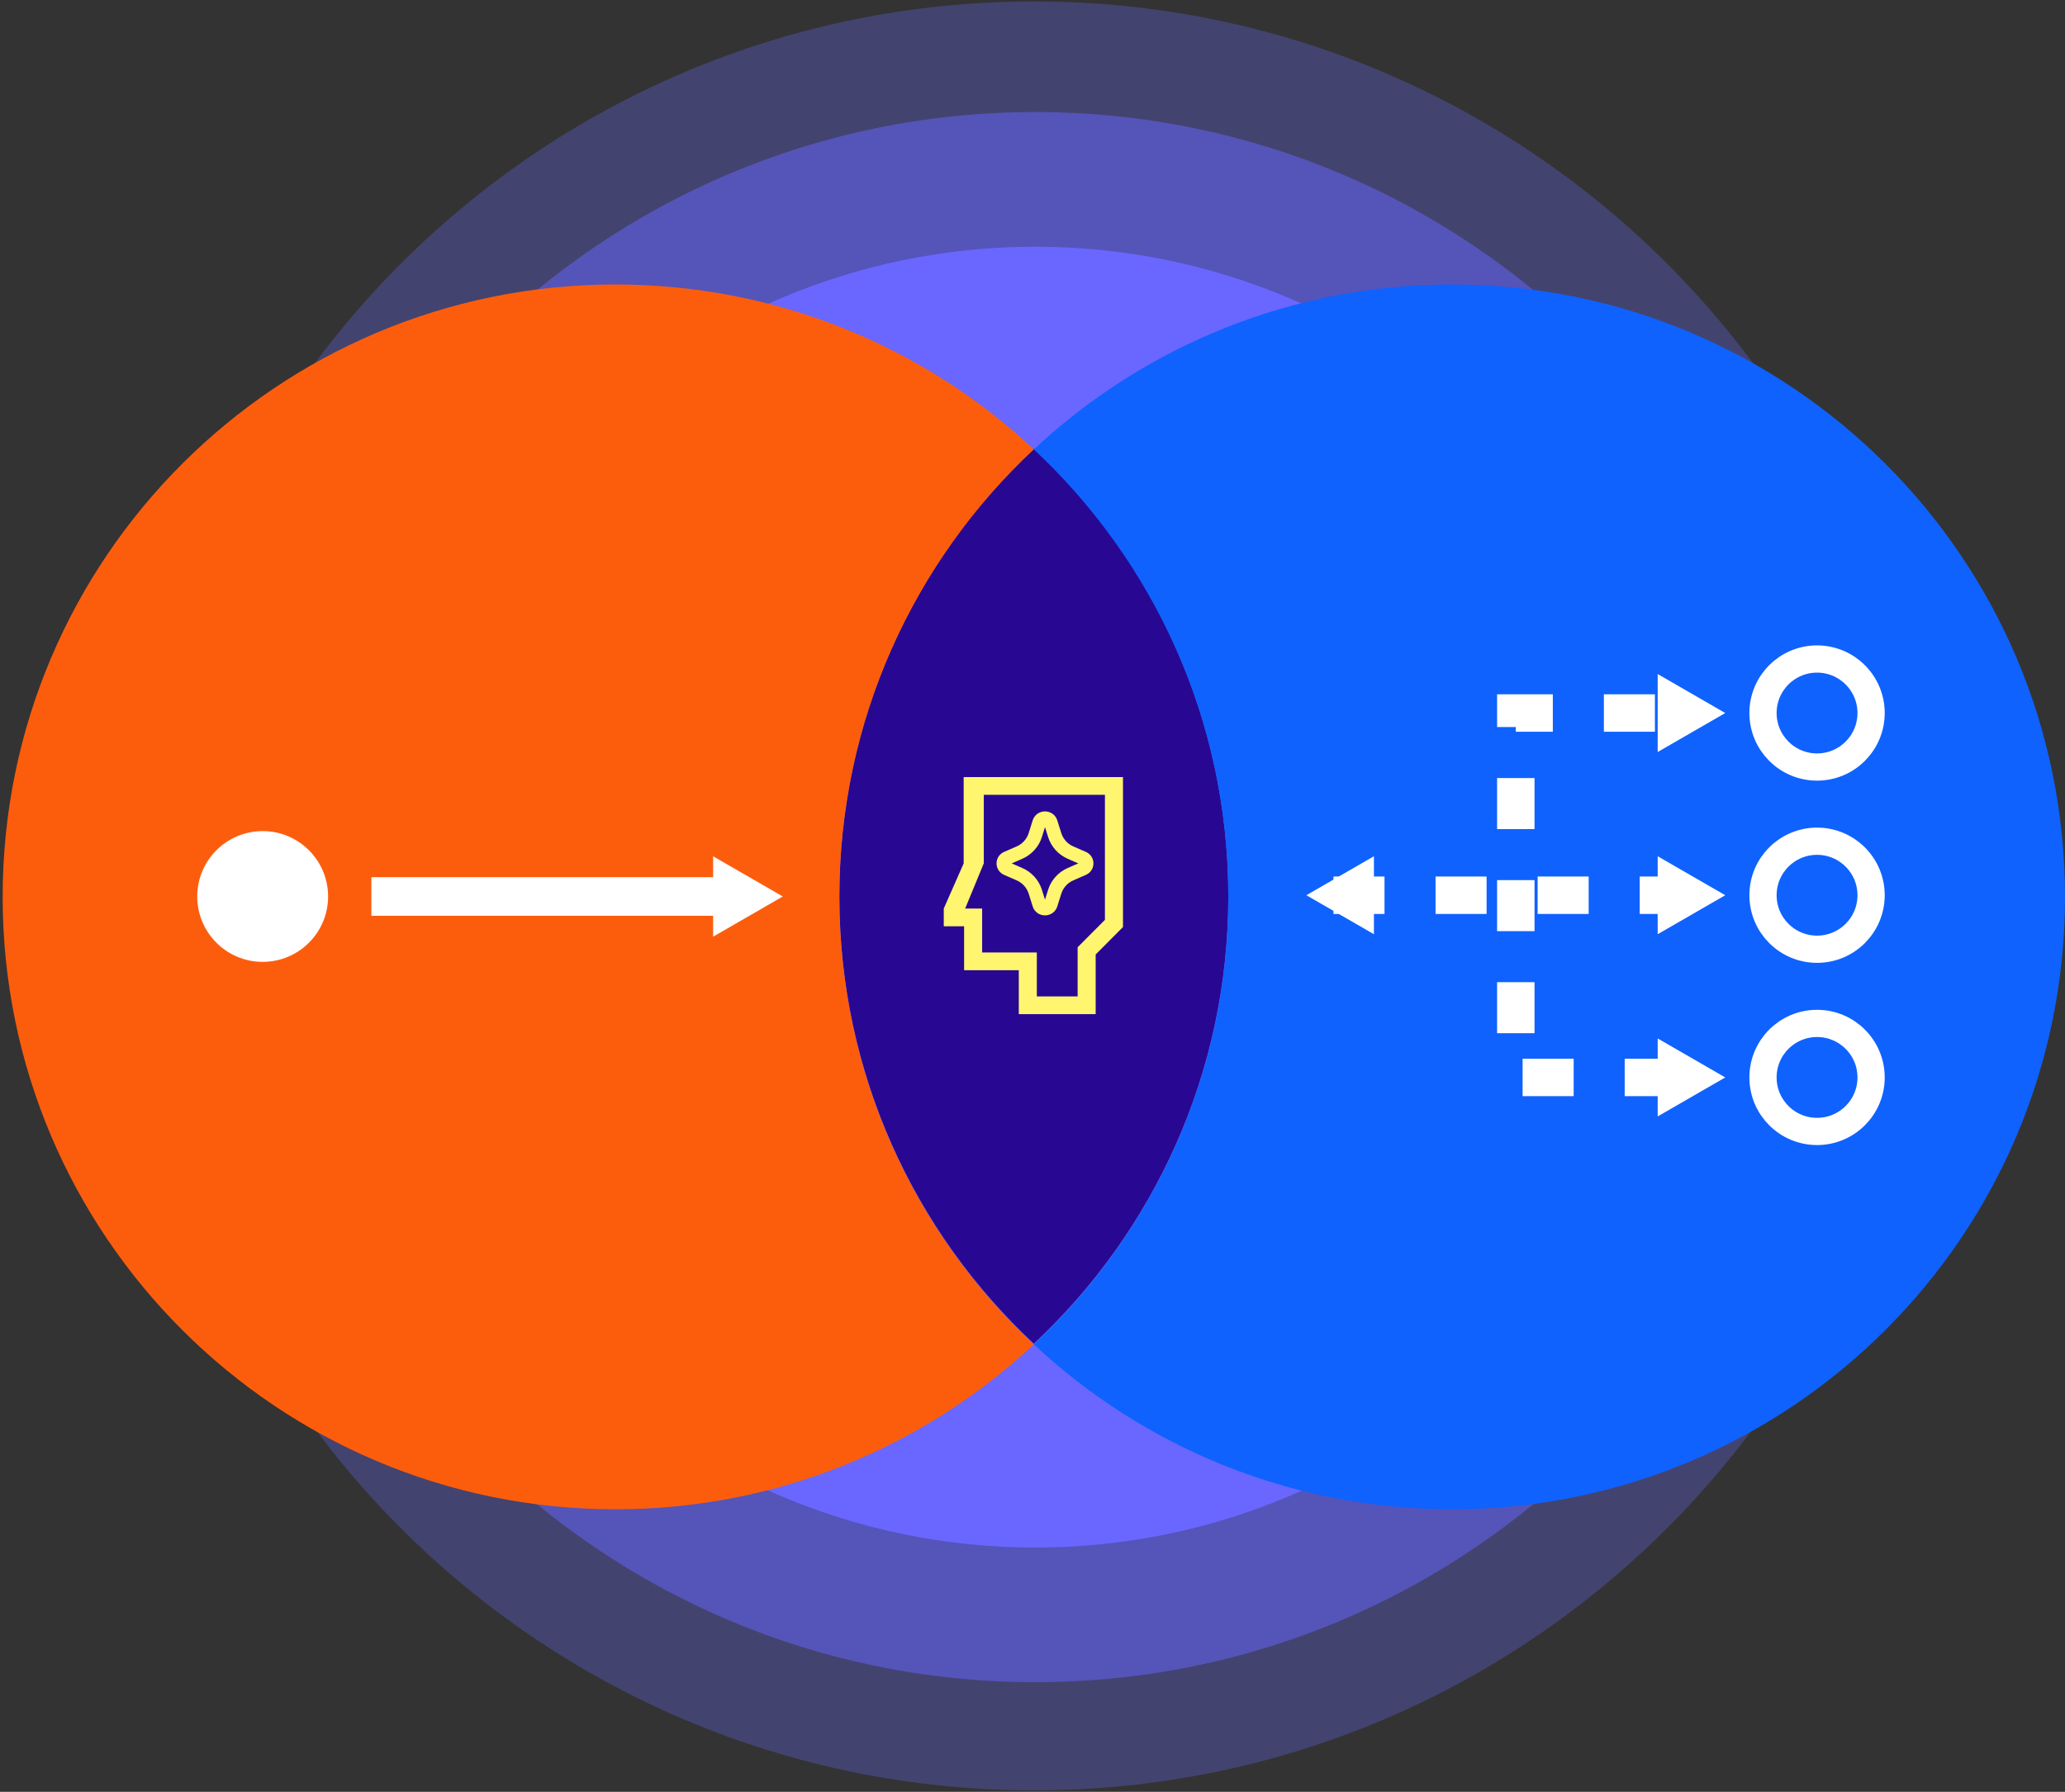 <svg xmlns="http://www.w3.org/2000/svg" width="477" height="414" viewBox="0 0 477 414" fill="none"><rect x="0" y="0" width="477" height="414" fill="#333333" stroke="none"/><g clip-path="url(#clip0_284_167)"><path opacity="0.3" d="M238.835 413.665C353.023 413.665 445.591 321.137 445.591 206.999C445.591 92.861 353.023 0.334 238.835 0.334C124.646 0.334 32.078 92.861 32.078 206.999C32.078 321.137 124.646 413.665 238.835 413.665Z" fill="#6967FF"></path><path opacity="0.5" d="M239.113 388.665C339.335 388.665 420.581 307.455 420.581 207.277C420.581 107.1 339.335 25.889 239.113 25.889C138.891 25.889 57.645 107.1 57.645 207.277C57.645 307.455 138.891 388.665 239.113 388.665Z" fill="#6967FF"></path><path d="M239.113 357.555C322.145 357.555 389.456 290.273 389.456 207.277C389.456 124.282 322.145 57 239.113 57C156.081 57 88.769 124.282 88.769 207.277C88.769 290.273 156.081 357.555 239.113 357.555Z" fill="#6967FF"></path><path d="M238.807 103.668C266.449 129.492 283.728 166.259 283.728 207.061C283.728 247.863 266.448 284.629 238.807 310.452C211.167 284.629 193.888 247.862 193.888 207.061C193.888 166.259 211.166 129.492 238.807 103.668Z" fill="#280892"></path><path d="M335.444 65.728C413.623 65.728 477 129.077 477 207.221C477 285.366 413.623 348.716 335.444 348.716C298.084 348.716 264.105 334.248 238.807 310.613C266.448 284.79 283.727 248.023 283.728 207.221C283.728 166.42 266.449 129.652 238.807 103.829C264.105 80.195 298.084 65.728 335.444 65.728Z" fill="#0F62FE"></path><path d="M142.172 65.728C179.531 65.728 213.509 80.195 238.807 103.829C211.166 129.652 193.888 166.42 193.888 207.221C193.888 248.023 211.167 284.79 238.807 310.613C213.509 334.248 179.531 348.716 142.172 348.716C63.992 348.716 0.616 285.367 0.615 207.221C0.615 129.077 63.992 65.728 142.172 65.728Z" fill="#FC5D0D"></path><path d="M419.725 219.319C426.621 219.319 432.21 213.732 432.21 206.84C432.21 199.948 426.621 194.361 419.725 194.361C412.83 194.361 407.241 199.948 407.241 206.84C407.241 213.732 412.83 219.319 419.725 219.319Z" stroke="white" stroke-width="6.29"></path><path d="M419.725 261.417C426.621 261.417 432.21 255.83 432.21 248.937C432.21 242.045 426.621 236.458 419.725 236.458C412.83 236.458 407.241 242.045 407.241 248.937C407.241 255.83 412.83 261.417 419.725 261.417Z" stroke="white" stroke-width="6.29"></path><path d="M419.725 177.221C426.621 177.221 432.21 171.634 432.21 164.742C432.21 157.85 426.621 152.262 419.725 152.262C412.83 152.262 407.241 157.85 407.241 164.742C407.241 171.634 412.83 177.221 419.725 177.221Z" stroke="white" stroke-width="6.29"></path><path d="M308.023 206.84H392.258" stroke="white" stroke-width="8.648" stroke-dasharray="11.79 11.79"></path><path d="M387.082 248.938H350.141V164.741H387.082" stroke="white" stroke-width="8.648" stroke-dasharray="11.79 11.79"></path><path d="M398.521 206.841L382.914 215.846V197.834L398.521 206.841Z" fill="white"></path><path d="M301.761 206.839L317.367 215.846V197.833L301.761 206.839Z" fill="white"></path><path d="M398.521 164.742L382.914 173.748V155.735L398.521 164.742Z" fill="white"></path><path d="M398.521 248.939L382.914 257.946V239.933L398.521 248.939Z" fill="white"></path><path d="M60.675 222.236C69.022 222.236 75.788 215.473 75.788 207.13C75.788 198.787 69.022 192.023 60.675 192.023C52.329 192.023 45.562 198.787 45.562 207.13C45.562 215.473 52.329 222.236 60.675 222.236Z" fill="white"></path><path d="M85.789 207.13H172.652" stroke="white" stroke-width="8.918"></path><path d="M180.819 207.13L164.726 216.418V197.843L180.819 207.13Z" fill="white"></path><path d="M250.814 196.822L247.941 195.569C246.599 194.985 245.583 193.858 245.148 192.48L244.219 189.525C243.833 188.295 242.694 187.47 241.385 187.47C240.076 187.47 238.937 188.297 238.55 189.525L237.622 192.48C237.189 193.858 236.171 194.985 234.829 195.569L231.956 196.822C230.87 197.295 230.194 198.316 230.194 199.484C230.194 200.653 230.87 201.672 231.956 202.146L234.829 203.399C236.171 203.985 237.188 205.109 237.622 206.487L238.55 209.443C238.936 210.672 240.075 211.497 241.385 211.497C242.694 211.497 243.833 210.671 244.219 209.443L245.148 206.487C245.581 205.109 246.599 203.983 247.941 203.399L250.814 202.146C251.9 201.672 252.576 200.653 252.576 199.484C252.576 198.316 251.9 197.295 250.814 196.822ZM246.651 200.543C244.469 201.494 242.814 203.325 242.11 205.567L241.388 207.867L240.666 205.567C239.963 203.327 238.307 201.496 236.125 200.543L233.696 199.484L236.125 198.425C238.307 197.473 239.963 195.643 240.666 193.402L241.388 191.101L242.11 193.402C242.815 195.643 244.469 197.475 246.651 198.425L249.08 199.484L246.651 200.543Z" fill="#FFF56F"></path><path d="M222.601 179.544V199.484L218.004 209.918V214.011H222.699V224.16H235.334V234.309H253.092V220.533L259.393 214.189H259.4V179.544H222.601ZM248.923 218.862V230.216H239.5V220.068H226.866V209.918H222.943L227.245 199.484H227.25V183.637H255.231V212.532L248.923 218.862Z" fill="#FFF56F"></path></g><defs><clipPath id="clip0_284_167"><rect width="477" height="414" fill="white"></rect></clipPath></defs></svg>